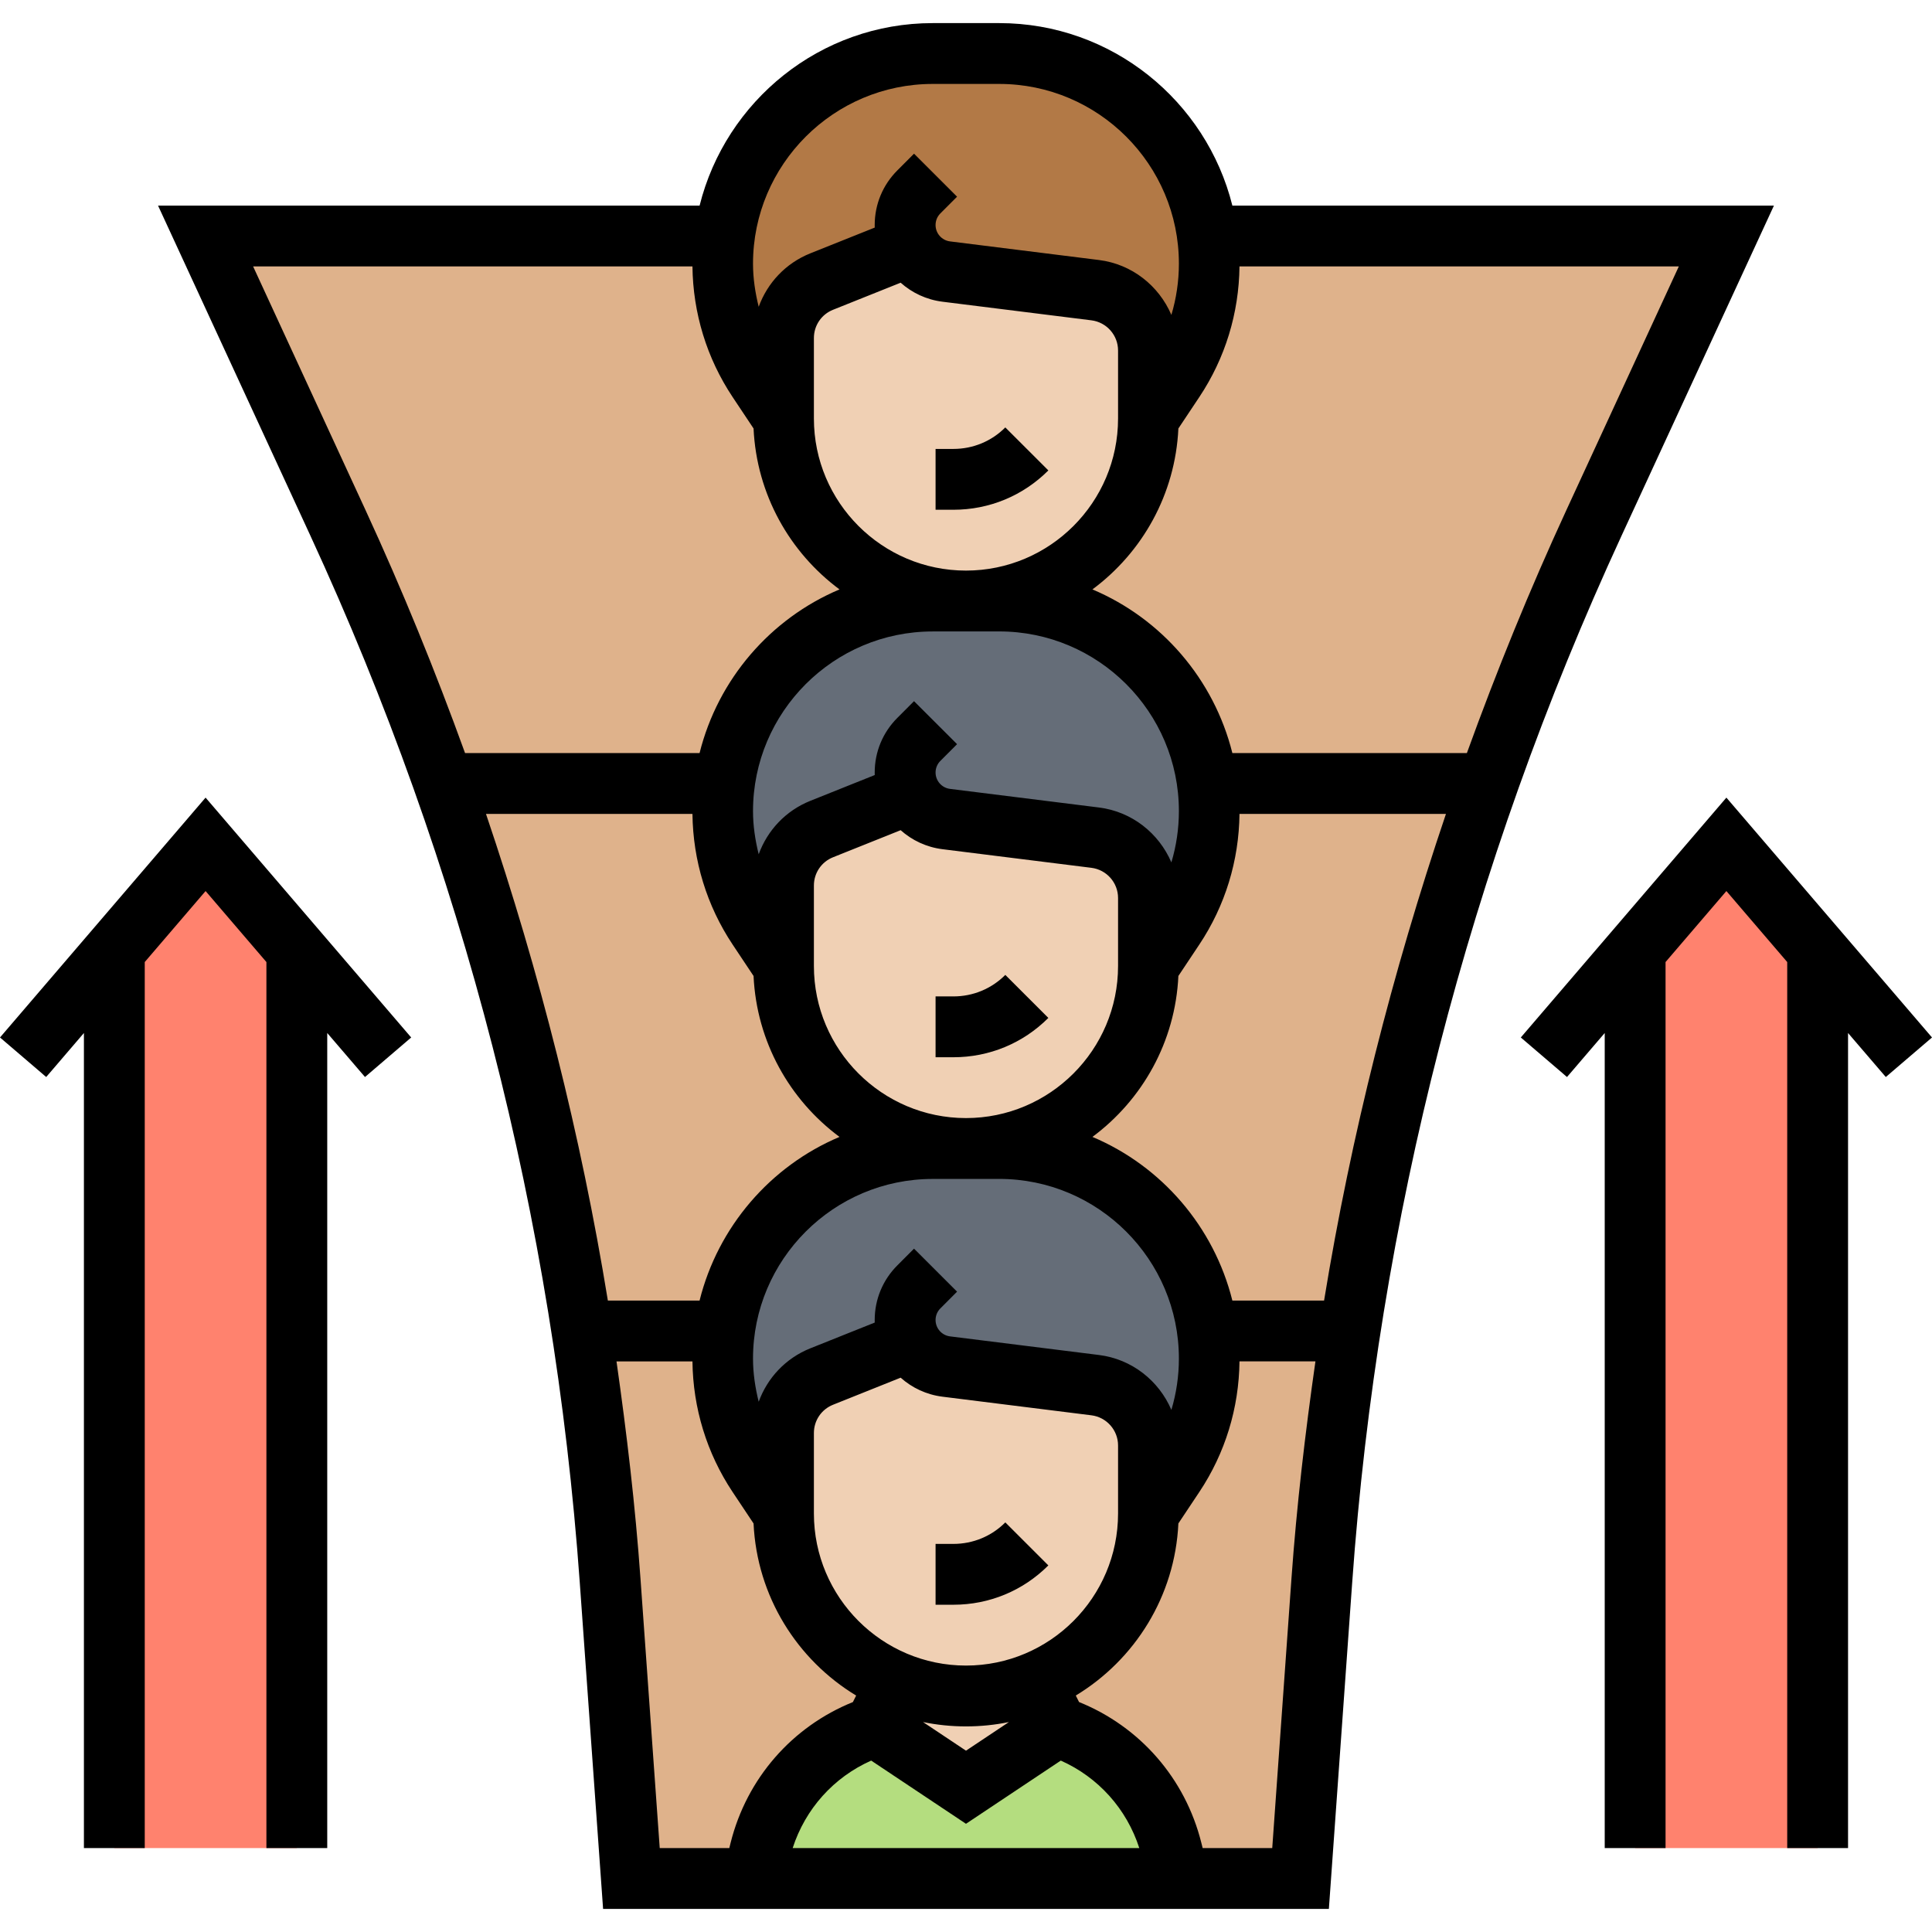 <svg id="_x33_0" enable-background="new 0 0 63.519 62" height="512" viewBox="0 0 63.519 62" width="512" xmlns="http://www.w3.org/2000/svg"><g><g><g><path d="m39.759 7.91c0-.31-.02-.61-.07-.91h.01 17.06l-4.35 9.43c-5.06 10.95-8.09 22.74-8.95 34.78l-.7 9.79h-4l-.23-.93c-.48-1.91-1.9-3.45-3.77-4.07l-.72-1.45c.74-.3 1.41-.75 1.96-1.31 1.09-1.08 1.76-2.58 1.76-4.24l.84-1.26c.76-1.13 1.16-2.47 1.16-3.83 0-3.82-3.09-6.91-6.91-6.91h-1.09c1.66 0 3.16-.67 4.24-1.76 1.09-1.08 1.76-2.58 1.76-4.24l.84-1.26c.76-1.13 1.16-2.47 1.16-3.83 0-3.82-3.09-6.91-6.91-6.91h-1.09c1.66 0 3.16-.67 4.24-1.76 1.09-1.08 1.76-2.58 1.76-4.24l.84-1.26c.76-1.13 1.16-2.47 1.16-3.83z" fill="#dfb28b"/></g><g><path d="m25.759 49c0 2.51 1.54 4.66 3.72 5.55l-.72 1.45c-.94.31-1.76.85-2.41 1.55s-1.12 1.57-1.36 2.52l-.23.93h-4l-.7-9.79c-.86-12.04-3.89-23.83-8.95-34.78l-4.35-9.43h17.06.01c-.05.3-.07.6-.07.91 0 1.36.4 2.7 1.16 3.83l.84 1.26c0 3.31 2.69 6 6 6h-1.09c-1.91 0-3.64.77-4.89 2.02s-2.02 2.98-2.02 4.89c0 1.36.4 2.7 1.16 3.83l.84 1.26c0 3.31 2.69 6 6 6h-1.09c-1.91 0-3.64.77-4.89 2.02s-2.02 2.98-2.02 4.89c0 1.36.4 2.7 1.16 3.83z" fill="#dfb28b"/></g><g><path d="m59.759 30.5v29.5h-6v-29.5l3-3.5z" fill="#ff826e"/></g><g><path d="m9.759 30.5v29.5h-6v-29.5l3-3.5z" fill="#ff826e"/></g><g><path d="m38.759 61h-14l.23-.93c.24-.95.71-1.82 1.36-2.52s1.47-1.24 2.41-1.55l3 2 3-2c1.87.62 3.29 2.16 3.77 4.07z" fill="#b4dd7f"/></g><g><path d="m39.759 43.91c0 1.36-.4 2.7-1.16 3.83l-.84 1.26v-2.23c0-1.01-.75-1.86-1.75-1.99l-4.9-.61c-.53-.07-.96-.39-1.18-.84l-2.91 1.17c-.76.3-1.26 1.04-1.26 1.85v2.65l-.84-1.26c-.76-1.13-1.16-2.47-1.16-3.83 0-1.91.77-3.64 2.02-4.89s2.98-2.02 4.89-2.02h1.09 1.09c3.82 0 6.91 3.09 6.91 6.91z" fill="#656d78"/></g><g><path d="m29.929 25.33-2.91 1.17c-.76.3-1.26 1.04-1.26 1.85v2.65l-.84-1.26c-.76-1.13-1.16-2.47-1.16-3.83 0-1.91.77-3.64 2.02-4.89s2.98-2.02 4.89-2.02h1.09 1.09c3.82 0 6.91 3.09 6.91 6.91 0 1.36-.4 2.7-1.16 3.83l-.84 1.26v-2.23c0-1.01-.75-1.86-1.75-1.99l-4.9-.61c-.53-.07-.96-.39-1.18-.84z" fill="#656d78"/></g><g><path d="m39.759 7.91c0 1.36-.4 2.7-1.16 3.83l-.84 1.26v-2.23c0-1.01-.75-1.86-1.75-1.99l-4.9-.61c-.53-.07-.96-.39-1.18-.84l-2.91 1.17c-.76.3-1.26 1.04-1.26 1.85v2.65l-.84-1.26c-.76-1.13-1.16-2.47-1.16-3.83 0-.31.02-.61.07-.91.19-1.55.9-2.93 1.95-3.98 1.25-1.25 2.98-2.02 4.89-2.02h2.18c3.51 0 6.41 2.61 6.84 6 .05.3.07.6.07.91z" fill="#b27946"/></g><g><path d="m31.759 55 2.28-.45.72 1.45-3 2-3-2 .72-1.45c.7.29 1.47.45 2.28.45z" fill="#f0d0b4"/></g><g><path d="m37.759 46.77v2.23c0 1.66-.67 3.16-1.76 4.24-.55.56-1.22 1.01-1.96 1.31l-2.28.45c-.81 0-1.58-.16-2.28-.45-2.18-.89-3.72-3.04-3.72-5.55v-2.65c0-.81.5-1.55 1.26-1.85l2.91-1.17c.22.45.65.77 1.18.84l4.9.61c1 .13 1.75.98 1.75 1.99z" fill="#f0d0b4"/></g><g><path d="m37.759 28.77v2.23c0 1.66-.67 3.16-1.76 4.24-1.08 1.09-2.58 1.76-4.24 1.76-3.31 0-6-2.69-6-6v-2.65c0-.81.5-1.55 1.26-1.85l2.91-1.17c.22.45.65.77 1.18.84l4.9.61c1 .13 1.75.98 1.75 1.99z" fill="#f0d0b4"/></g><g><path d="m37.759 10.77v2.23c0 1.66-.67 3.16-1.76 4.24-1.08 1.09-2.58 1.76-4.24 1.76-3.31 0-6-2.69-6-6v-2.65c0-.81.5-1.55 1.26-1.85l2.91-1.17c.22.45.65.77 1.18.84l4.9.61c1 .13 1.75.98 1.75 1.99z" fill="#f0d0b4"/></g></g><g><path d="m31.345 50h-.586v2h.586c1.18 0 2.288-.459 3.122-1.293l-1.415-1.414c-.455.456-1.062.707-1.707.707z"/><path d="m31.345 32h-.586v2h.586c1.18 0 2.288-.459 3.122-1.293l-1.415-1.414c-.455.456-1.062.707-1.707.707z"/><path d="m31.345 14h-.586v2h.586c1.18 0 2.288-.459 3.122-1.293l-1.415-1.414c-.455.456-1.062.707-1.707.707z"/><path d="m58.322 6h-17.805c-.857-3.44-3.964-6-7.666-6h-2.184c-3.701 0-6.808 2.56-7.666 6h-17.805l5.006 10.846c5.024 10.887 8.006 22.472 8.86 34.433l.766 10.721h23.862l.766-10.722c.854-11.961 3.835-23.546 8.86-34.433zm-27.655-4h2.184c3.258 0 5.908 2.65 5.908 5.908 0 .576-.085 1.143-.247 1.686-.409-.956-1.295-1.67-2.381-1.805l-4.897-.612c-.271-.034-.475-.266-.475-.538 0-.145.056-.28.159-.383l.548-.549-1.415-1.414-.548.549c-.48.48-.745 1.118-.745 1.797 0 .028 0 .056.001.084l-2.116.846c-.812.325-1.413.972-1.699 1.758-.114-.462-.187-.935-.187-1.418.002-3.259 2.653-5.909 5.91-5.909zm2.184 18c3.258 0 5.908 2.65 5.908 5.908 0 .576-.085 1.143-.247 1.686-.409-.956-1.295-1.67-2.381-1.805l-4.897-.612c-.271-.034-.475-.266-.475-.538 0-.145.056-.28.159-.383l.548-.549-1.415-1.414-.548.549c-.48.48-.745 1.118-.745 1.797 0 .028 0 .056.001.083l-2.116.847c-.812.325-1.413.972-1.699 1.758-.114-.462-.187-.935-.187-1.418 0-3.258 2.65-5.908 5.908-5.908h2.186zm0 18c3.258 0 5.908 2.65 5.908 5.908 0 .576-.085 1.143-.247 1.686-.409-.956-1.295-1.67-2.381-1.805l-4.897-.612c-.271-.034-.475-.266-.475-.538 0-.145.056-.28.159-.383l.548-.549-1.415-1.414-.548.549c-.48.48-.745 1.118-.745 1.797 0 .028 0 .056.001.084l-2.116.846c-.812.325-1.413.972-1.699 1.758-.114-.462-.187-.935-.187-1.418 0-3.258 2.65-5.908 5.908-5.908h2.186zm.32 17.857-1.412.941-1.412-.941c.456.094.929.143 1.412.143s.956-.049 1.412-.143zm-4.529 1.267 3.117 2.078 3.117-2.078c1.234.549 2.165 1.587 2.581 2.876h-11.396c.417-1.29 1.348-2.327 2.581-2.876zm3.117-3.124c-2.757 0-5-2.243-5-5v-2.646c0-.411.247-.776.629-.929l2.223-.89c.374.333.847.559 1.375.625l4.897.612c.5.063.876.489.876.992v2.236c0 2.757-2.243 5-5 5zm0-18c-2.757 0-5-2.243-5-5v-2.646c0-.411.247-.776.629-.929l2.223-.89c.374.333.847.559 1.375.625l4.897.612c.5.063.876.489.876.992v2.236c0 2.757-2.243 5-5 5zm0-18c-2.757 0-5-2.243-5-5v-2.646c0-.411.247-.776.629-.929l2.223-.89c.374.333.847.559 1.375.625l4.897.612c.5.063.876.489.876.992v2.236c0 2.757-2.243 5-5 5zm-23.437-10h14.444c.018 1.534.47 3.017 1.321 4.295l.688 1.033c.101 2.167 1.188 4.076 2.826 5.291-2.27.958-3.995 2.951-4.601 5.381h-7.71c-.977-2.7-2.063-5.367-3.274-7.992zm7.656 18h6.788c.018 1.534.47 3.017 1.321 4.295l.688 1.033c.101 2.167 1.188 4.076 2.826 5.291-2.27.958-3.995 2.951-4.601 5.381h-3.015c-.887-5.442-2.24-10.781-4.007-16zm5.079 25.136c-.171-2.396-.451-4.772-.788-7.136h2.497c.018 1.534.47 3.017 1.321 4.295l.688 1.033c.112 2.4 1.434 4.484 3.373 5.658l-.107.214c-2.002.809-3.49 2.511-4.02 4.626l-.043.174h-2.288zm20.771 8.864h-2.288l-.044-.176c-.529-2.114-2.017-3.816-4.02-4.625l-.107-.214c1.939-1.174 3.261-3.258 3.373-5.658l.688-1.033c.852-1.278 1.304-2.761 1.321-4.295h2.497c-.338 2.364-.617 4.74-.788 7.136zm1.704-18h-3.015c-.606-2.43-2.33-4.423-4.601-5.381 1.638-1.215 2.725-3.124 2.826-5.291l.688-1.033c.852-1.278 1.304-2.761 1.321-4.295h6.788c-1.765 5.219-3.118 10.558-4.007 16zm4.695-18h-7.71c-.606-2.43-2.33-4.423-4.601-5.381 1.638-1.215 2.725-3.124 2.826-5.291l.688-1.033c.852-1.278 1.304-2.761 1.321-4.295h14.444l-3.695 8.008c-1.211 2.625-2.296 5.292-3.273 7.992z"/><path d="m63.519 33.35-6.76-7.886-6.759 7.886 1.519 1.3 1.24-1.447v26.797h2v-29.13l2-2.334 2 2.334v29.13h2v-26.797l1.241 1.447z"/><path d="m0 33.35 1.519 1.3 1.24-1.447v26.797h2v-29.13l2-2.334 2 2.334v29.13h2v-26.797l1.241 1.447 1.519-1.3-6.76-7.886z"/></g></g></svg>